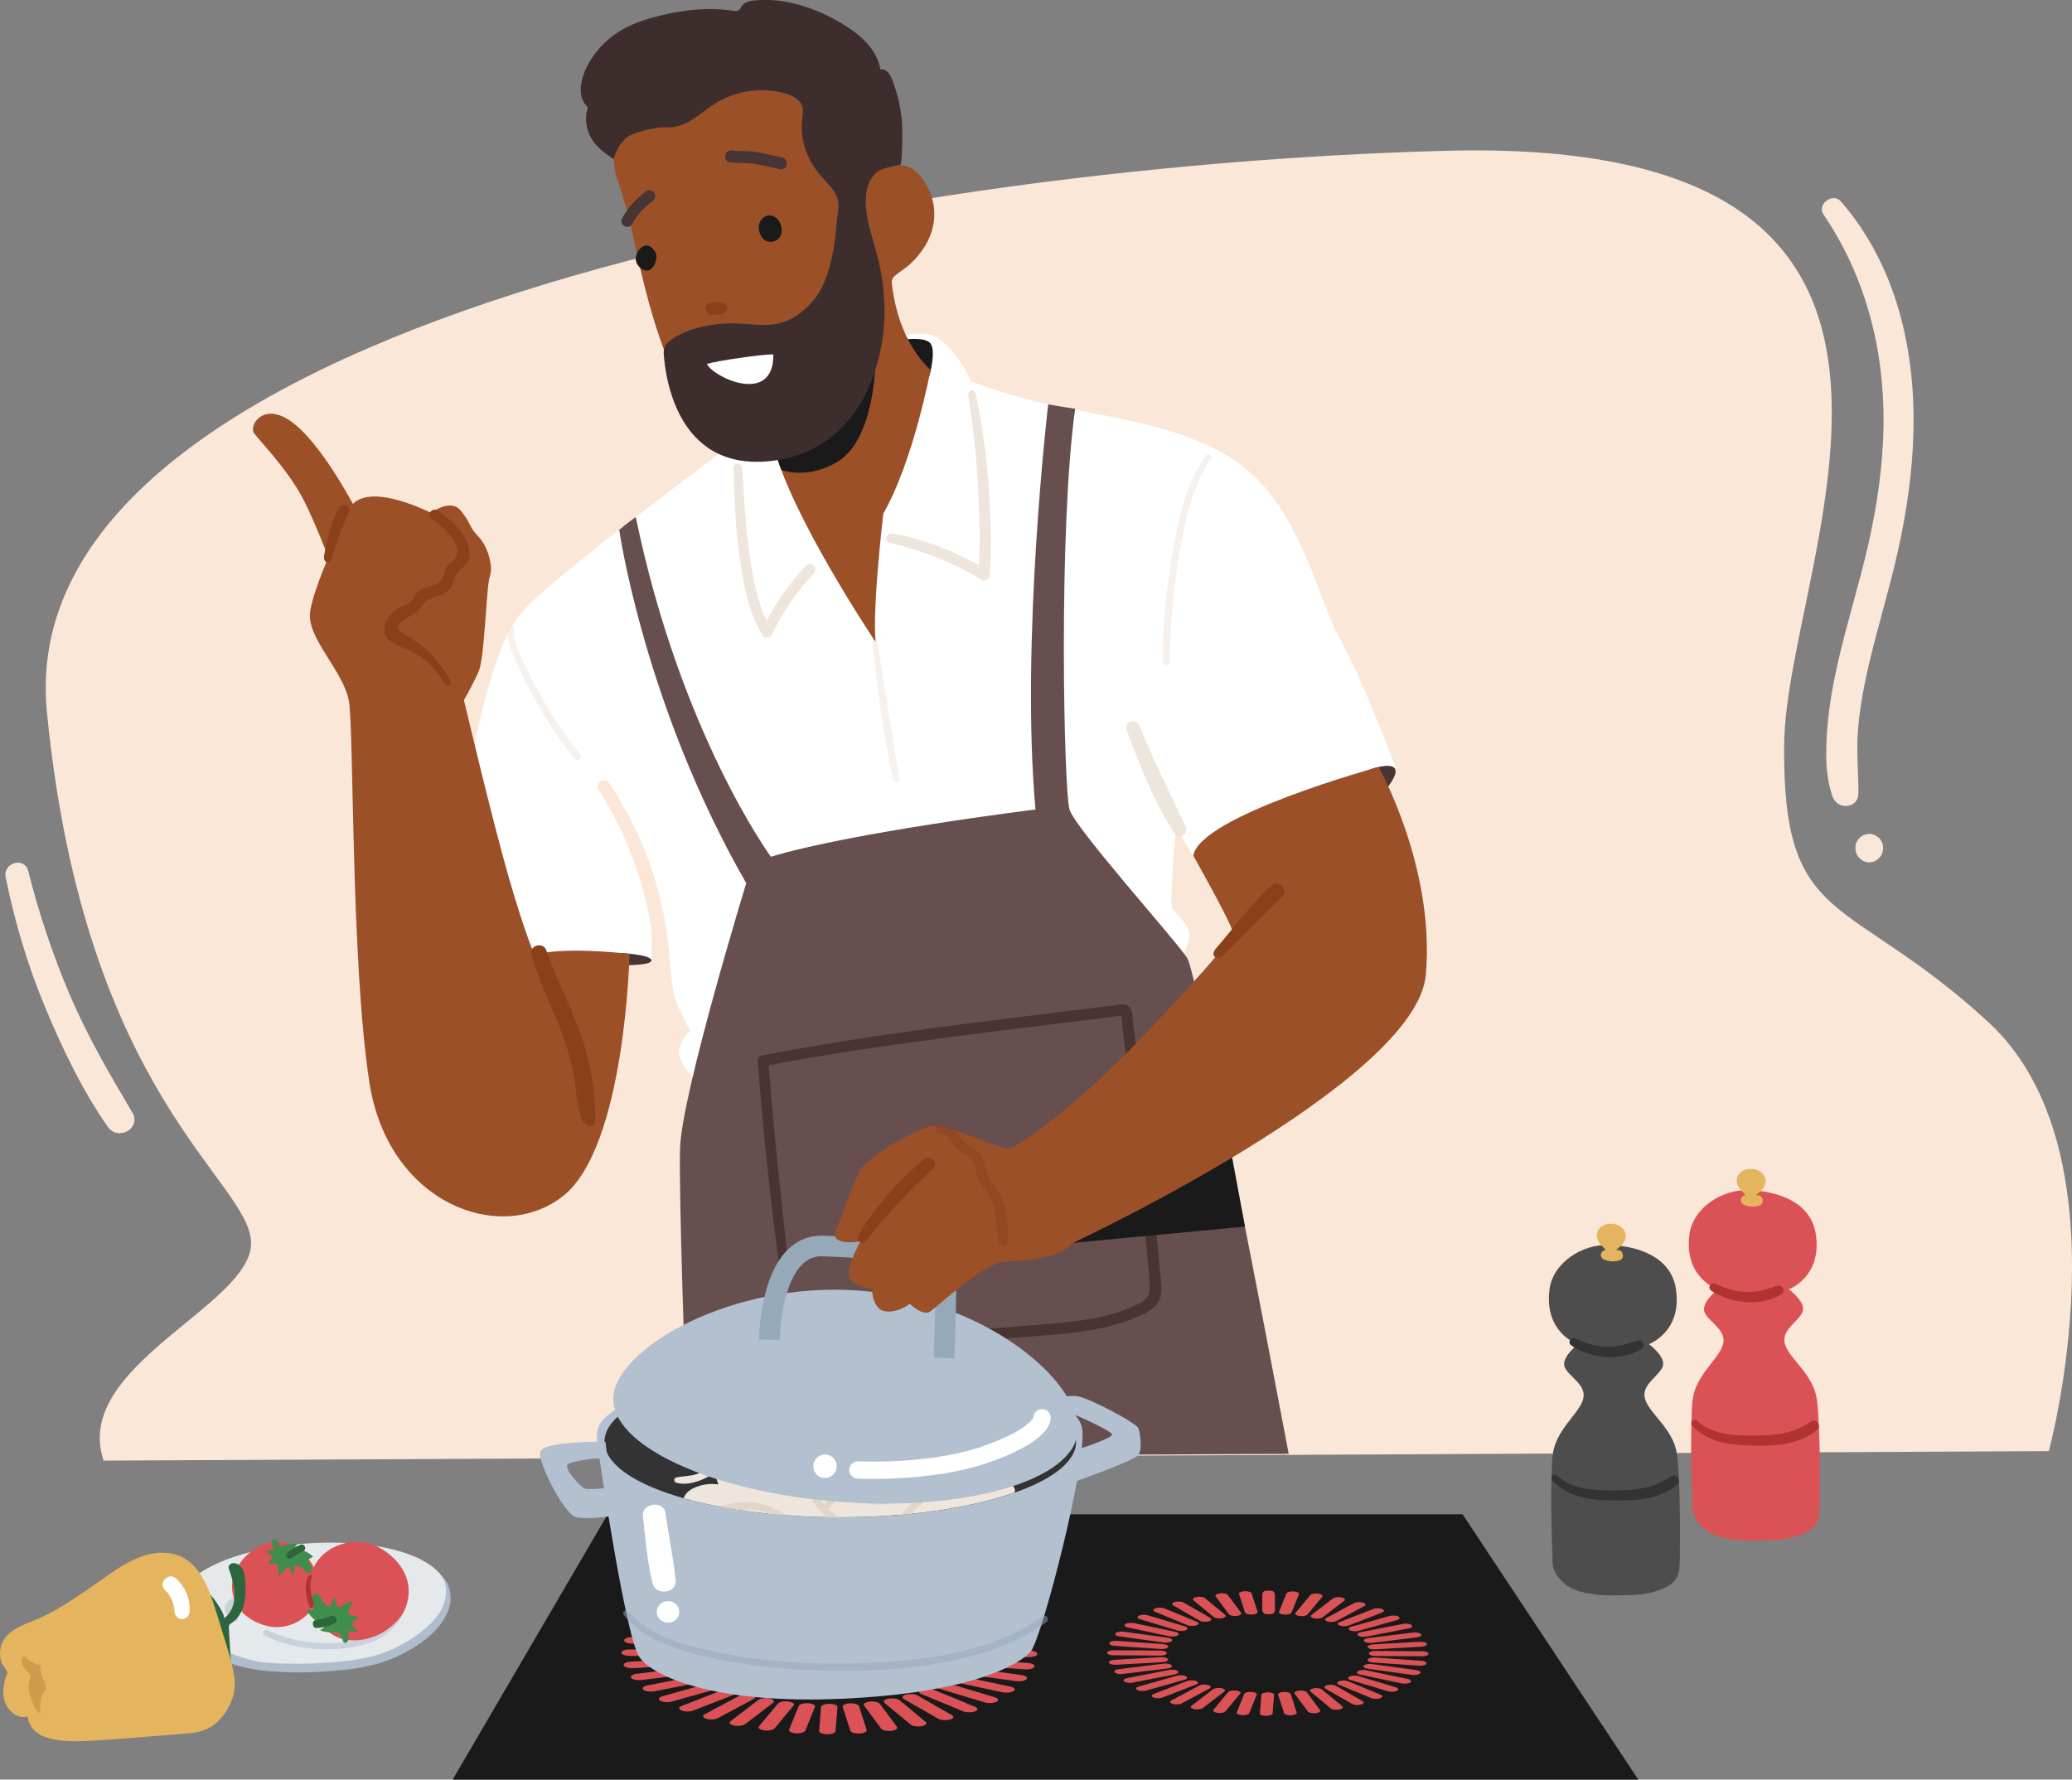 <?xml version="1.0" encoding="UTF-8"?><svg id="_ÎÓÈ_1" xmlns="http://www.w3.org/2000/svg" viewBox="0 0 599.72 515.17"><rect x="0" y="0" width="599.72" height="515.17" fill="#808080" stroke="none"/><defs><style>.cls-1{fill:#674f4f;}.cls-2,.cls-3{fill:#eee5dc;}.cls-4{fill:#fff;}.cls-5{fill:#fae7d8;}.cls-6{fill:#e5e9eb;}.cls-7{fill:#e5b45e;}.cls-8,.cls-9{fill:#8b401c;}.cls-10{fill:#333;}.cls-11{fill:#ce9c4c;}.cls-12{fill:#b2c0d0;}.cls-13{fill:#b03330;}.cls-14,.cls-15{fill:#aebccc;}.cls-16{fill:#da5255;}.cls-17{fill:#e1d5ca;}.cls-18{fill:#408e4d;}.cls-19{fill:#1a1a1a;}.cls-20,.cls-21{fill:#96a9b9;}.cls-22{fill:#9b5028;}.cls-23{fill:#2b663c;}.cls-24{fill:#3d2e2d;}.cls-25{fill:#473434;}.cls-26{fill:#473433;}.cls-27{fill:#4d4d4d;}.cls-28{fill:none;stroke:#fff;stroke-linecap:round;stroke-linejoin:round;stroke-width:5px;}.cls-21,.cls-15,.cls-9,.cls-3{opacity:.5;}</style></defs><g><path class="cls-5" d="m30,422.82l563.01-2.74s23.53-86.45-17.51-124.2c-41.04-37.75-59.64-26.81-59.09-80.43.55-53.62,67.3-176.18-97.94-171.8C253.23,48.03,2.64,94.54,13.58,206.15c10.94,111.62,59.09,135.69,59.09,153.75s-51.98,35.56-42.68,62.92Z"/><path class="cls-5" d="m549.62,89.85c-3.33-11.56-8.88-22.47-16.81-31.55-2.35-2.69-7.02.86-4.98,3.85,12.15,17.89,17.56,39.01,17.34,60.52-.12,11.9-1.85,23.69-4.49,35.27-2.58,11.3-6.11,22.37-8.68,33.67-1.45,6.37-2.61,12.84-3.11,19.35-.5,6.52-.67,13.5,1.56,19.71,1.4,3.9,7.4,3.46,7.44-1.01.05-5.92-.58-11.77-.16-17.69.42-5.9,1.44-11.72,2.72-17.5,2.59-11.66,6.23-23.06,8.83-34.71,5.13-22.9,6.9-47.11.33-69.91Z"/><path class="cls-5" d="m544.91,244.35c-.19-.68-.54-1.27-1.03-1.77-.79-.72-1.75-1.18-2.84-1.18-1.03,0-2.11.45-2.84,1.18-.5.5-.84,1.09-1.03,1.77-.19.71-.19,1.42,0,2.14.06.43.1.64.43,1.15.21.27.42.54.62.81.28.22.56.44.85.65.61.35,1.27.53,1.97.53.71,0,1.36-.18,1.97-.53.57-.42,1.12-.8,1.47-1.46.18-.34.37-.76.43-1.15.19-.71.19-1.43,0-2.14Z"/><path class="cls-5" d="m38.29,322.03c-6.52-11.01-12.9-21.92-17.95-33.72-5.01-11.69-9.07-23.83-12.17-36.16-1.07-4.26-7.39-2.44-6.53,1.8,2.59,12.83,6.33,25.37,11.35,37.46,4.99,12,10.74,24.08,18.19,34.77,2.99,4.28,9.85.48,7.11-4.16Z"/></g><g><polygon class="cls-19" points="175.9 438.35 423.32 438.35 474.19 515.17 131.01 515.17 175.9 438.35"/><g><g><rect class="cls-16" x="237.96" y="455.15" width="4.75" height="8.82" rx="1.49" ry="1.49"/><path class="cls-16" d="m246.21,464.12h0c-1.29-.08-2.18-.56-1.97-1.07l2.78-6.85c.21-.51,1.43-.86,2.72-.78h0c1.29.08,2.18.56,1.97,1.07l-2.78,6.85c-.21.51-1.43.86-2.72.78Z"/><path class="cls-16" d="m251.94,464.63h0c-1.24-.16-1.92-.69-1.52-1.18l5.49-6.59c.41-.49,1.76-.76,3-.6h0c1.24.16,1.92.69,1.52,1.18l-5.49,6.59c-.41.49-1.76.76-3,.6Z"/><path class="cls-16" d="m257.39,465.5h0c-1.16-.24-1.62-.8-1.02-1.26l8.06-6.17c.6-.46,2.04-.64,3.2-.4h0c1.16.24,1.62.8,1.02,1.26l-8.06,6.17c-.6.46-2.04.64-3.2.4Z"/><path class="cls-16" d="m262.43,466.7h0c-1.05-.31-1.28-.9-.5-1.31l10.43-5.59c.78-.42,2.27-.5,3.32-.2h0c1.05.31,1.28.9.5,1.31l-10.43,5.59c-.78.42-2.27.5-3.32.2Z"/><path class="cls-16" d="m266.92,468.2h0c-.92-.37-.9-.96.03-1.33l12.54-4.87c.93-.36,2.44-.36,3.36.01h0c.92.37.9.96-.03,1.33l-12.54,4.87c-.93.36-2.44.36-3.36-.01Z"/><path class="cls-16" d="m270.75,469.96h0c-.76-.42-.51-1.01.56-1.31l14.33-4.03c1.07-.3,2.56-.2,3.32.22h0c.76.42.51,1.01-.56,1.31l-14.33,4.03c-1.07.3-2.56.2-3.32-.22Z"/><path class="cls-16" d="m273.84,471.93h0c-.58-.46-.1-1.03,1.07-1.26l15.76-3.08c1.17-.23,2.61-.04,3.19.42h0c.58.46.1,1.03-1.07,1.26l-15.76,3.08c-1.17.23-2.61.04-3.19-.42Z"/><path class="cls-16" d="m276.09,474.07h0c-.39-.49.32-1.02,1.56-1.17l16.8-2.06c1.25-.15,2.59.12,2.98.62h0c.39.49-.32,1.02-1.56,1.17l-16.8,2.06c-1.25.15-2.59-.12-2.98-.62Z"/><path class="cls-16" d="m277.46,476.33h0c-.19-.51.72-.99,2.02-1.06l17.41-.99c1.29-.07,2.51.28,2.69.8h0c.19.51-.72.99-2.02,1.06l-17.41.99c-1.29.07-2.51-.28-2.69-.8Z"/><path class="cls-16" d="m277.91,478.64h0c.02-.52,1.11-.93,2.42-.92l17.59.11c1.31,0,2.36.44,2.34.95h0c-.02.52-1.11.93-2.42.92l-17.59-.11c-1.31,0-2.36-.44-2.34-.95Z"/><path class="cls-16" d="m277.42,480.95h0c.23-.51,1.47-.85,2.75-.76l17.32,1.21c1.29.09,2.16.58,1.93,1.09h0c-.23.51-1.47.85-2.75.76l-17.32-1.21c-1.29-.09-2.16-.58-1.93-1.09Z"/><path class="cls-16" d="m276.02,483.2h0c.43-.49,1.79-.75,3.02-.58l16.62,2.27c1.24.17,1.9.71,1.47,1.19h0c-.43.49-1.79.75-3.02.58l-16.62-2.27c-1.24-.17-1.9-.71-1.47-1.19Z"/><path class="cls-16" d="m273.73,485.34h0c.62-.45,2.07-.63,3.22-.38l15.5,3.28c1.15.24,1.59.82.97,1.27h0c-.62.45-2.07.63-3.22.38l-15.5-3.28c-1.15-.24-1.59-.82-.97-1.27Z"/><path class="cls-16" d="m270.61,487.31h0c.79-.41,2.29-.49,3.33-.18l14,4.2c1.04.31,1.24.9.45,1.31h0c-.79.41-2.29.49-3.33.18l-14-4.2c-1.04-.31-1.24-.9-.45-1.31Z"/><path class="cls-16" d="m266.75,489.06h0c.95-.36,2.46-.34,3.36.03l12.14,5.02c.9.37.87.97-.08,1.33h0c-.95.36-2.46.34-3.36-.03l-12.14-5.02c-.9-.37-.87-.97.08-1.33Z"/><path class="cls-16" d="m262.23,490.54h0c1.08-.29,2.56-.18,3.31.24l9.97,5.72c.74.42.47,1.01-.61,1.3h0c-1.08.29-2.56.18-3.31-.24l-9.97-5.72c-.74-.42-.47-1.01.61-1.3Z"/><path class="cls-16" d="m257.17,491.73h0c1.18-.22,2.61-.02,3.17.44l7.56,6.27c.56.47.05,1.03-1.13,1.25h0c-1.18.22-2.61.02-3.17-.44l-7.56-6.27c-.56-.47-.05-1.03,1.13-1.25Z"/><path class="cls-16" d="m251.71,492.58h0c1.25-.15,2.58.14,2.95.64l4.95,6.66c.37.49-.36,1.02-1.61,1.16h0c-1.25.15-2.58-.14-2.95-.64l-4.95-6.66c-.37-.49.36-1.02,1.61-1.16Z"/><path class="cls-16" d="m245.97,493.08h0c1.3-.07,2.49.3,2.66.81l2.22,6.88c.17.51-.76.98-2.06,1.05h0c-1.3.07-2.49-.3-2.66-.81l-2.22-6.88c-.17-.51.76-.98,2.06-1.05Z"/><path class="cls-16" d="m240.1,493.22h0c1.31.02,2.34.45,2.3.97l-.57,6.94c-.04.52-1.15.92-2.45.91h0c-1.31-.02-2.34-.45-2.3-.97l.57-6.94c.04-.52,1.15-.92,2.45-.91Z"/></g><path class="cls-16" d="m233.91,493.06h0c1.29.08,2.18.56,1.97,1.07l-2.78,6.85c-.21.51-1.43.86-2.72.78h0c-1.29-.08-2.18-.56-1.97-1.07l2.78-6.85c.21-.51,1.43-.86,2.72-.78Z"/><path class="cls-16" d="m228.17,492.55h0c1.24.16,1.92.69,1.52,1.18l-5.49,6.59c-.41.49-1.76.76-3,.6h0c-1.24-.16-1.92-.69-1.52-1.18l5.49-6.59c.41-.49,1.76-.76,3-.6Z"/><path class="cls-16" d="m222.72,491.68h0c1.16.24,1.62.8,1.02,1.26l-8.06,6.17c-.6.46-2.04.64-3.2.4h0c-1.16-.24-1.62-.8-1.02-1.26l8.06-6.17c.6-.46,2.04-.64,3.2-.4Z"/><path class="cls-16" d="m217.69,490.48h0c1.05.31,1.28.9.5,1.31l-10.43,5.59c-.78.42-2.27.5-3.32.2h0c-1.05-.31-1.28-.9-.5-1.31l10.43-5.59c.78-.42,2.27-.5,3.32-.2Z"/><path class="cls-16" d="m213.2,488.98h0c.92.37.9.96-.03,1.33l-12.54,4.87c-.93.36-2.44.36-3.36-.01h0c-.92-.37-.9-.96.03-1.33l12.54-4.87c.93-.36,2.44-.36,3.36.01Z"/><path class="cls-16" d="m209.36,487.23h0c.76.42.51,1.01-.56,1.31l-14.33,4.03c-1.07.3-2.56.2-3.32-.22h0c-.76-.42-.51-1.01.56-1.31l14.33-4.03c1.07-.3,2.56-.2,3.32.22Z"/><path class="cls-16" d="m206.28,485.25h0c.58.46.1,1.03-1.07,1.26l-15.76,3.08c-1.17.23-2.61.04-3.19-.42h0c-.58-.46-.1-1.03,1.07-1.26l15.76-3.08c1.17-.23,2.61-.04,3.19.42Z"/><path class="cls-16" d="m204.02,483.11h0c.39.49-.32,1.02-1.56,1.17l-16.8,2.06c-1.25.15-2.59-.12-2.98-.62h0c-.39-.49.32-1.02,1.56-1.17l16.8-2.06c1.25-.15,2.59.12,2.98.62Z"/><path class="cls-16" d="m202.65,480.85h0c.19.51-.72.99-2.02,1.06l-17.41.99c-1.29.07-2.51-.28-2.69-.8h0c-.19-.51.72-.99,2.02-1.06l17.41-.99c1.29-.07,2.51.28,2.69.8Z"/><path class="cls-16" d="m202.21,478.54h0c-.02.52-1.11.93-2.42.92l-17.59-.11c-1.31,0-2.36-.44-2.34-.95h0c.02-.52,1.11-.93,2.42-.92l17.59.11c1.31,0,2.36.44,2.34.95Z"/><path class="cls-16" d="m202.69,476.23h0c-.23.51-1.47.85-2.75.76l-17.32-1.21c-1.29-.09-2.16-.58-1.93-1.09h0c.23-.51,1.47-.85,2.75-.76l17.32,1.21c1.29.09,2.16.58,1.93,1.09Z"/><path class="cls-16" d="m204.1,473.98h0c-.43.49-1.79.75-3.02.58l-16.62-2.27c-1.24-.17-1.9-.71-1.47-1.19h0c.43-.49,1.79-.75,3.02-.58l16.62,2.27c1.24.17,1.9.71,1.47,1.19Z"/><path class="cls-16" d="m206.39,471.84h0c-.62.45-2.07.63-3.22.38l-15.5-3.28c-1.15-.24-1.59-.82-.97-1.27h0c.62-.45,2.07-.63,3.22-.38l15.5,3.28c1.15.24,1.59.82.97,1.27Z"/><path class="cls-16" d="m209.5,469.87h0c-.79.41-2.29.49-3.33.18l-14-4.2c-1.04-.31-1.24-.9-.45-1.31h0c.79-.41,2.29-.49,3.33-.18l14,4.2c1.04.31,1.24.9.45,1.31Z"/><path class="cls-16" d="m213.37,468.13h0c-.95.36-2.46.34-3.36-.03l-12.14-5.02c-.9-.37-.87-.97.08-1.33h0c.95-.36,2.46-.34,3.36.03l12.14,5.02c.9.37.87.97-.08,1.33Z"/><path class="cls-16" d="m217.88,466.64h0c-1.08.29-2.56.18-3.31-.24l-9.97-5.72c-.74-.42-.47-1.01.61-1.3h0c1.08-.29,2.56-.18,3.31.24l9.97,5.72c.74.42.47,1.01-.61,1.3Z"/><path class="cls-16" d="m222.94,465.46h0c-1.18.22-2.61.02-3.17-.44l-7.56-6.27c-.56-.47-.05-1.03,1.13-1.25h0c1.18-.22,2.61-.02,3.17.44l7.56,6.27c.56.47.05,1.03-1.13,1.25Z"/><path class="cls-16" d="m228.4,464.6h0c-1.25.15-2.58-.14-2.95-.64l-4.95-6.66c-.37-.49.36-1.02,1.61-1.16h0c1.25-.15,2.58.14,2.95.64l4.95,6.66c.37.49-.36,1.02-1.61,1.16Z"/><path class="cls-16" d="m234.14,464.1h0c-1.3.07-2.49-.3-2.66-.81l-2.22-6.88c-.17-.51.76-.98,2.06-1.05h0c1.3-.07,2.49.3,2.66.81l2.22,6.88c.17.51-.76.98-2.06,1.05Z"/></g><g><g><rect class="cls-16" x="365.35" y="460.47" width="3.67" height="6.81" rx="1.15" ry="1.15"/><path class="cls-16" d="m371.72,467.41h0c-1-.06-1.68-.44-1.52-.83l2.15-5.3c.16-.39,1.11-.66,2.1-.6h0c1,.06,1.68.44,1.52.83l-2.15,5.3c-.16.39-1.11.66-2.1.6Z"/><path class="cls-16" d="m376.15,467.81h0c-.96-.12-1.49-.54-1.17-.91l4.24-5.1c.32-.38,1.36-.59,2.32-.46h0c.96.12,1.49.54,1.17.91l-4.24,5.1c-.32.38-1.36.59-2.32.46Z"/><path class="cls-16" d="m380.37,468.48h0c-.9-.18-1.25-.62-.79-.98l6.23-4.77c.46-.35,1.58-.49,2.47-.31h0c.9.18,1.25.62.79.98l-6.23,4.77c-.46.35-1.58.49-2.47.31Z"/><path class="cls-16" d="m384.26,469.4h0c-.81-.24-.99-.69-.39-1.01l8.06-4.32c.6-.32,1.76-.39,2.57-.15h0c.81.24.99.69.39,1.01l-8.06,4.32c-.6.32-1.76.39-2.57.15Z"/><path class="cls-16" d="m387.73,470.56h0c-.71-.28-.7-.75.02-1.02l9.69-3.76c.72-.28,1.89-.28,2.6,0h0c.71.28.7.75-.02,1.02l-9.69,3.76c-.72.28-1.89.28-2.6,0Z"/><path class="cls-16" d="m390.69,471.92h0c-.59-.32-.39-.78.43-1.01l11.08-3.11c.82-.23,1.98-.15,2.56.17h0c.59.32.39.78-.43,1.01l-11.08,3.11c-.82.23-1.98.15-2.56-.17Z"/><path class="cls-16" d="m393.08,473.44h0c-.45-.36-.07-.79.83-.97l12.18-2.38c.91-.18,2.01-.03,2.46.33h0c.45.36.07.79-.83.97l-12.18,2.38c-.91.18-2.01.03-2.46-.33Z"/><path class="cls-16" d="m394.82,475.1h0c-.3-.38.24-.79,1.21-.91l12.98-1.59c.96-.12,2,.1,2.3.48h0c.3.38-.24.79-1.21.91l-12.98,1.59c-.96.12-2-.1-2.3-.48Z"/><path class="cls-16" d="m395.88,476.84h0c-.14-.39.56-.76,1.56-.82l13.46-.76c1-.06,1.94.22,2.08.61h0c.14.39-.56.76-1.56.82l-13.46.76c-1,.06-1.94-.22-2.08-.61Z"/><path class="cls-16" d="m396.22,478.63h0c.02-.4.86-.72,1.87-.71l13.59.09c1.01,0,1.82.34,1.81.74h0c-.02.4-.86.72-1.87.71l-13.59-.09c-1.01,0-1.82-.34-1.81-.74Z"/><path class="cls-16" d="m395.85,480.42h0c.18-.39,1.13-.66,2.13-.59l13.39.93c1,.07,1.67.45,1.49.84h0c-.18.39-1.13.66-2.13.59l-13.39-.93c-1-.07-1.67-.45-1.49-.84Z"/><path class="cls-16" d="m394.76,482.16h0c.33-.38,1.38-.58,2.34-.45l12.85,1.76c.95.13,1.47.55,1.13.92h0c-.33.38-1.38.58-2.34.45l-12.85-1.76c-.95-.13-1.47-.55-1.13-.92Z"/><path class="cls-16" d="m392.99,483.81h0c.48-.35,1.6-.48,2.49-.3l11.98,2.53c.89.19,1.23.63.75.98h0c-.48.35-1.6.48-2.49.3l-11.98-2.53c-.89-.19-1.23-.63-.75-.98Z"/><path class="cls-16" d="m390.58,485.33h0c.61-.32,1.77-.38,2.57-.14l10.82,3.25c.8.24.96.7.35,1.02h0c-.61.32-1.77.38-2.57.14l-10.82-3.25c-.8-.24-.96-.7-.35-1.02Z"/><path class="cls-16" d="m387.6,486.68h0c.73-.28,1.9-.26,2.6.02l9.38,3.88c.7.29.67.75-.06,1.02h0c-.73.28-1.9.26-2.6-.02l-9.38-3.88c-.7-.29-.67-.75.06-1.02Z"/><path class="cls-16" d="m384.11,487.83h0c.83-.23,1.98-.14,2.55.19l7.71,4.42c.57.33.36.78-.47,1.01h0c-.83.23-1.98.14-2.55-.19l-7.71-4.42c-.57-.33-.36-.78.47-1.01Z"/><path class="cls-16" d="m380.2,488.74h0c.91-.17,2.01-.02,2.45.34l5.84,4.84c.43.36.04.79-.87.97h0c-.91.17-2.01.02-2.45-.34l-5.84-4.84c-.43-.36-.04-.79.87-.97Z"/><path class="cls-16" d="m375.97,489.4h0c.97-.11,2,.11,2.28.49l3.83,5.15c.28.38-.28.79-1.25.9h0c-.97.11-2-.11-2.28-.49l-3.83-5.15c-.28-.38.28-.79,1.25-.9Z"/><path class="cls-16" d="m371.54,489.79h0c1-.05,1.93.23,2.05.63l1.72,5.32c.13.4-.59.76-1.59.81h0c-1,.05-1.93-.23-2.05-.63l-1.72-5.32c-.13-.4.59-.76,1.59-.81Z"/><path class="cls-16" d="m367,489.9h0c1.01.01,1.81.35,1.78.75l-.44,5.36c-.03.4-.89.71-1.9.7h0c-1.01-.01-1.81-.35-1.78-.75l.44-5.36c.03-.4.89-.71,1.9-.7Z"/></g><path class="cls-16" d="m362.22,489.78h0c1,.06,1.68.44,1.52.83l-2.15,5.3c-.16.39-1.11.66-2.1.6h0c-1-.06-1.68-.44-1.52-.83l2.15-5.3c.16-.39,1.11-.66,2.1-.6Z"/><path class="cls-16" d="m357.79,489.38h0c.96.12,1.49.54,1.17.91l-4.24,5.1c-.32.38-1.36.59-2.32.46h0c-.96-.12-1.49-.54-1.17-.91l4.24-5.1c.32-.38,1.36-.59,2.32-.46Z"/><path class="cls-16" d="m353.57,488.7h0c.9.18,1.25.62.79.98l-6.23,4.77c-.46.35-1.58.49-2.47.31h0c-.9-.18-1.25-.62-.79-.98l6.23-4.77c.46-.35,1.58-.49,2.47-.31Z"/><path class="cls-16" d="m349.68,487.78h0c.81.24.99.69.39,1.01l-8.06,4.32c-.6.32-1.76.39-2.57.15h0c-.81-.24-.99-.69-.39-1.01l8.06-4.32c.6-.32,1.76-.39,2.57-.15Z"/><path class="cls-16" d="m346.21,486.62h0c.71.28.7.75-.02,1.02l-9.69,3.76c-.72.28-1.89.28-2.6,0h0c-.71-.28-.7-.75.02-1.02l9.69-3.76c.72-.28,1.89-.28,2.6,0Z"/><path class="cls-16" d="m343.25,485.26h0c.59.32.39.78-.43,1.01l-11.08,3.11c-.82.23-1.98.15-2.56-.17h0c-.59-.32-.39-.78.43-1.01l11.08-3.11c.82-.23,1.98-.15,2.56.17Z"/><path class="cls-16" d="m340.86,483.74h0c.45.36.07.79-.83.97l-12.18,2.38c-.91.18-2.01.03-2.46-.33h0c-.45-.36-.07-.79.83-.97l12.18-2.38c.91-.18,2.01-.03,2.46.33Z"/><path class="cls-16" d="m339.12,482.08h0c.3.38-.24.79-1.21.91l-12.98,1.59c-.96.12-2-.1-2.3-.48h0c-.3-.38.24-.79,1.21-.91l12.98-1.59c.96-.12,2,.1,2.3.48Z"/><path class="cls-16" d="m338.07,480.34h0c.14.39-.56.76-1.56.82l-13.46.76c-1,.06-1.94-.22-2.08-.61h0c-.14-.39.56-.76,1.56-.82l13.46-.76c1-.06,1.94.22,2.08.61Z"/><path class="cls-16" d="m337.72,478.55h0c-.02.4-.86.72-1.87.71l-13.59-.09c-1.01,0-1.82-.34-1.81-.74h0c.02-.4.86-.72,1.87-.71l13.59.09c1.01,0,1.82.34,1.81.74Z"/><path class="cls-16" d="m338.09,476.77h0c-.18.39-1.13.66-2.13.59l-13.39-.93c-1-.07-1.67-.45-1.49-.84h0c.18-.39,1.13-.66,2.13-.59l13.39.93c1,.07,1.67.45,1.49.84Z"/><path class="cls-16" d="m339.18,475.02h0c-.33.38-1.38.58-2.34.45l-12.85-1.76c-.95-.13-1.47-.55-1.13-.92h0c.33-.38,1.38-.58,2.34-.45l12.85,1.76c.95.13,1.47.55,1.13.92Z"/><path class="cls-16" d="m340.95,473.37h0c-.48.35-1.6.48-2.49.3l-11.98-2.53c-.89-.19-1.23-.63-.75-.98h0c.48-.35,1.6-.48,2.49-.3l11.98,2.53c.89.19,1.23.63.75.98Z"/><path class="cls-16" d="m343.36,471.85h0c-.61.32-1.77.38-2.57.14l-10.82-3.25c-.8-.24-.96-.7-.35-1.02h0c.61-.32,1.77-.38,2.57-.14l10.82,3.25c.8.24.96.7.35,1.02Z"/><path class="cls-16" d="m346.34,470.5h0c-.73.28-1.9.26-2.6-.02l-9.38-3.88c-.7-.29-.67-.75.06-1.02h0c.73-.28,1.9-.26,2.6.02l9.38,3.88c.7.29.67.75-.06,1.02Z"/><path class="cls-16" d="m349.84,469.36h0c-.83.23-1.98.14-2.55-.19l-7.71-4.42c-.57-.33-.36-.78.47-1.01h0c.83-.23,1.98-.14,2.55.19l7.71,4.42c.57.33.36.78-.47,1.01Z"/><path class="cls-16" d="m353.74,468.44h0c-.91.17-2.01.02-2.45-.34l-5.84-4.84c-.43-.36-.04-.79.87-.97h0c.91-.17,2.01-.02,2.45.34l5.84,4.84c.43.36.04.79-.87.97Z"/><path class="cls-16" d="m357.97,467.78h0c-.97.11-2-.11-2.28-.49l-3.83-5.15c-.28-.38.28-.79,1.25-.9h0c.97-.11,2,.11,2.28.49l3.83,5.15c.28.38-.28.79-1.25.9Z"/><path class="cls-16" d="m362.4,467.39h0c-1,.05-1.93-.23-2.05-.63l-1.72-5.32c-.13-.4.59-.76,1.59-.81h0c1-.05,1.93.23,2.05.63l1.72,5.32c.13.4-.59.76-1.59.81Z"/></g></g><g><g><path class="cls-4" d="m135.84,224.21s5.47-35.56,14.77-46.51c9.3-10.94,54.71-43.77,61.83-49.79,7.11-6.02,66.2-18.6,66.2-18.6,0,0,11.49,5.47,32.28,9.3,20.79,3.83,42.13,7.66,54.71,21.89,12.58,14.23,16.96,35.56,22.43,44.87,5.47,9.3,15.86,36.66,15.86,36.66l-57.41,27.73-6.06-10.22s-2.19,21.89-1.09,23.53c1.09,1.64,4.92,4.38,4.92,7.66s-3.83,9.3-3.83,9.3l-137.88,33.92s-7.11-6.57-6.02-10.4c1.09-3.83,3.28-4.92,3.28-4.92,0,0-7.39-13.95-8.48-21.07s-2.74-13.68-2.74-13.68v13.68l-41.58,9.85-11.22-63.2Z"/><path class="cls-2" d="m343.15,239.29c-4.38-9.76-9.42-19.09-13.24-29.12-.91-2.38-4.76-1.36-3.86,1.06,3.78,10.17,7.91,20.84,13.87,29.95,1.34,2.05,4.21.28,3.23-1.89Z"/><path class="cls-5" d="m196.53,293.02c-2.11-5.71-2.32-11.52-2.88-17.52-.54-5.75-1.51-11.46-2.98-17.04-2.98-11.3-7.83-22.01-14.31-31.73-1.28-1.92-4.36-.16-3.12,1.82,6.3,9.98,10.99,20.93,13.71,32.42,1.36,5.72,2.2,11.5,2.62,17.36.4,5.54.76,11.18,3.1,16.31.98,2.16,4.69.62,3.86-1.63Z"/><path class="cls-3" d="m348.96,131.93c-5.77,7.91-7.73,17.99-9.43,27.44-1.9,10.57-3.17,21.5-2.98,32.25.02,1.25,1.89,1.25,1.94,0,.4-10.67,1.06-21.19,2.94-31.73,1.67-9.35,3.58-19.12,9.07-27.06.66-.95-.88-1.82-1.54-.9Z"/><path class="cls-3" d="m168.02,218.59c-4.09-5.34-7.91-10.84-11.24-16.69-1.58-2.78-3.06-5.62-4.43-8.51-1.7-3.57-3.77-7.37-3.66-11.43.03-1.22-1.84-1.21-1.89,0-.14,3.52,1.23,6.66,2.63,9.81,1.49,3.36,3.13,6.66,4.91,9.88,3.51,6.37,7.53,12.49,12.12,18.15.71.87,2.26-.31,1.57-1.21Z"/><path class="cls-1" d="m343.6,277.27c-3.4-5.18-32.4-37.47-34.04-42.94s-3.28-80.98,1.64-115.99c0,0-5.78-.89-7.82-1.27,0,0-8.05,68.57-3.67,117.26,0,0-53.07,6.57-76.6,13.68,0,0-26.2-35.81-39.09-98.34,0,0-2.18,1.53-4.8,3.7,0,0,7.23,50.86,36.77,102.29,0,0-18.6,60.73-19.15,76.6-.42,12.28,1.45,65.85,2.31,89.44l173.85-.84c-6.02-31.8-26.51-139.19-29.41-143.6Z"/><path class="cls-26" d="m335.86,369.29c-.22-2.5-.44-5.01-.67-7.51-1.8-19.66-3.93-39.29-6.38-58.89-.29-2.32-.58-4.63-.88-6.94-.18-1.4-.04-3.63-1.24-4.65-1.21-1.02-3.27-.36-4.61-.2l-7.43.91c-9.74,1.19-19.49,2.37-29.23,3.6-21.75,2.75-43.47,5.8-65,9.97-.62.12-1.19.86-1.14,1.5,1.68,20.77,3.75,41.52,6.65,62.15.2,1.46,2.76,1.13,2.59-.35-2.3-20.15-4.46-40.31-6.04-60.53,17.52-3.28,35.16-5.86,52.83-8.18,8.85-1.16,17.71-2.26,26.58-3.34,4.6-.56,9.2-1.13,13.81-1.69,2.12-.26,4.25-.52,6.37-.78.72-.09,2.35-.4,2.52-.17.24.32.2,2.75.28,3.36,2.3,17.98,4.33,36,6.08,54.04.44,4.47.85,8.93,1.26,13.4.19,2.14.41,4.29.57,6.44.2,2.79-.35,4.54-2.94,5.88-7.61,3.94-16.52,5.07-24.94,5.8-20.22,1.75-40.5,2.97-60.74,4.43-2.09.15-2.1,3.42,0,3.27,19.6-1.42,39.21-2.72,58.79-4.28,8.67-.69,17.48-1.7,25.58-5.06,2.91-1.21,6.38-2.63,7.33-5.96.57-2,.18-4.21,0-6.23Z"/><polygon class="cls-19" points="309.28 359.9 360.34 355.08 354.65 324.37 309.28 359.9"/></g><g><path class="cls-4" d="m261.14,97.27s5.47-1.64,9.3,0c3.83,1.64,9.85,9.85,10.94,14.23,1.09,4.38,6.02,51.98,4.38,53.62-1.64,1.64-32.28-10.94-32.28-10.94l-14.77,4.92s-14.77,23.53-16.96,23.53-9.3-37.21-9.3-54.71,48.7-30.64,48.7-30.64Z"/><path class="cls-19" d="m261.14,98.37s6.57-1.09,8.21,1.09c1.64,2.19-.34,9.35-.34,9.35l-6.23.5-1.64-10.94Z"/><path class="cls-22" d="m257.85,77.03s-.55,18.6,11.49,30.09c0,0-4.92,26.26-13.68,41.58,0,0-3.28,27.9-2.19,37.21,0,0-24.62-36.66-29.55-56.9-4.92-20.24,33.92-51.98,33.92-51.98Z"/><g><g><path class="cls-22" d="m180.49,57.61c1.06,3.56,1.98,7.13,2.78,10.89,2.81,13.12,5.96,26.53,11.39,38.85,1.88,4.26,4.14,9.19,7.95,12.09,3.1,2.56,7.86,3.02,11.7,3.1,4.43.09,8.75.24,13.2.33,2.41.05,4.83.1,7.24-.13,4.42-.42,5.5,2.86,9.49.9,4.91-2.42,8.7-7.13,11.14-11.93,2.62-5.14,1.9-10.73,1.84-16.32-.05-4.37.38-8.72.8-13.07.08-.84.2-1.75.82-2.32,1.4-1.28,3.15-2.22,4.55-3.53,1-.93,1.93-1.94,2.78-3.01,4.98-6.27,5.8-14.05,1.38-20.91-1.58-2.45-3.88-4.67-6.96-4.71-3.72-.04-4.44.54-5.28-4.02-.63-3.39-1.43-6.76-2.71-9.95-5.42-13.54-19.9-22.89-34.47-22.24-6.8.3-15.13,1.18-21.42,3.88-6.63,2.85-9.4,7.67-13.29,13.24-4.31,6.18-7.41,15.25-4.89,22.68.71,2.08,1.36,4.12,1.97,6.17Z"/><path class="cls-19" d="m220.12,63.96c.51-.87,1.41-1.52,2.41-1.6,3.17-.23,5.01,4.78,2.71,6.83-1.07.96-2.83,1.12-3.98.26-.47-.35-.82-.84-1.08-1.36-.55-1.09-.74-2.4-.34-3.55.07-.2.16-.4.27-.58Z"/><path class="cls-8" d="m204.24,89.43c-.05-.93.71-1.78,1.65-1.82.93-.04,1.85-.07,2.78-.11.94-.04,1.77.71,1.82,1.65.05.93-.71,1.78-1.65,1.82-.93.04-1.85.07-2.78.11-.94.04-1.77-.71-1.82-1.65Z"/><path class="cls-25" d="m211.82,43.56c2.42.24,4.84.1,7.25.47,2.44.38,4.82,1.06,7.25,1.53,2.18.43,1.71,3.87-.49,3.44-2.42-.47-4.81-1.16-7.25-1.53-2.4-.36-4.83-.23-7.25-.47-2.22-.22-1.73-3.66.49-3.44Z"/><path class="cls-25" d="m189.42,57.59c.31-.54.31-1.23-.07-1.78-.52-.76-1.56-.95-2.32-.43-.18.12-4.44,3.06-6.96,7.83-.43.81-.13,1.82.69,2.26.81.43,1.84.15,2.26-.69,2.16-4.03,5.87-6.62,5.91-6.64.21-.15.38-.33.5-.54Z"/></g><path class="cls-19" d="m223.93,129.01c.53,2.19,1.3,4.57,2.23,7.07,2.14.59,8.15,2.19,15.82-2.15,12.58-7.11,11.49-33.92,11.49-33.92l-29.8,22.73c-.28,2.17-.23,4.28.26,6.27Z"/><path class="cls-24" d="m193.65,98.84c2.52-2.1,7.57-4.58,16.06-5.19,8.88-.64,16.02,3.62,24.94-5.79,3.88-4.09,5.55-9.98,6.54-15.39.5-2.72.74-5.46,1-8.21.3-3.18,1.25-5.56-.62-8.58-1.16-1.88-2.8-3.4-4.22-5.08-3.71-4.41-5.82-10.07-5.18-15.88.15-1.3.43-2.65.05-3.9-.64-2.09-2.9-3.2-5-3.79-6.75-1.91-14.3-.81-20.23,2.93-3.77,2.38-7.09,5.85-11.47,6.7-1.7.33-3.41.12-5.11.33-1.93.24-3.86.74-5.71,1.3-1.16.35-2.34.76-3.29,1.52-1.7,1.36-3.04,3.65-3.63,5.72-.05.19-.17.42-.36.38-.05,0-.1-.04-.14-.07-2.26-1.49-4.69-3.32-6.08-5.7-1.47-2.53-2.04-5.66-1.21-8.47.05-.18.11-.36.08-.55-.04-.22-.21-.39-.37-.55-1.43-1.54-1.83-3.82-1.54-5.9.87-6.15,5.57-11.99,10.64-15.29,3.56-2.32,7.66-3.7,11.78-4.74,6.98-1.76,14.29-2.63,21.41-1.54.66.1,1.4.2,1.92-.21.36-.28.53-.74.78-1.12.81-1.21,2.41-1.54,3.86-1.67,8.7-.79,17.39,2.15,24.92,6.58,5.24,3.09,10.4,7.48,11.38,13.48,1.41-.53,2.63,1.09,3.2,2.49,1.74,4.24,2.77,8.76,3.07,13.32.07,1.08.17,11.66-.65,11.78-.12.02-4.82.7-6.52,2.02-4.9,3.81-3.42,12.08-1.96,17.31.55,1.96,1.11,4,1.64,5.88,2.34,8.39,3.06,17.19,1.7,25.79-2.98,18.82-13.79,31.76-30.1,34.41-28.77,4.67-32.6-23.18-33.12-30.78-.09-1.37.47-2.7,1.52-3.58Z"/><path class="cls-19" d="m189.99,74.63c-.03.23-.08.46-.14.69-.22.9-.56,1.82-1.25,2.44-1.78,1.57-4.17-.4-4.54-2.31-.35-1.85,1.48-4.97,3.71-4.3.51.15.91.56,1.25.97.45.52.87,1.11.96,1.79.03.24.03.49,0,.73Z"/><path class="cls-4" d="m204.62,105.37c2.36-.85,16.94-2.99,19.23-2.74.08,14.89-17.45,6.57-19.23,2.74Z"/></g><path class="cls-2" d="m233.33,163.74c-4.56,4.76-8.37,10.12-11.39,15.95-2.97-6.02-4.14-13.13-5.07-19.64-1.17-8.16-1.5-16.41-2.08-24.62-.11-1.55-2.46-1.59-2.44,0,.12,8.49.5,16.99,1.67,25.4,1.07,7.76,2.49,16.2,6.66,22.98.56.92,2.15,1.09,2.67,0,3.12-6.59,7.21-12.53,12.23-17.81,1.42-1.49-.83-3.75-2.26-2.26Z"/><path class="cls-2" d="m282.47,114.23c-.42-1.97-2.51-1.38-2.19.55,2.49,14.76,3.71,33.97,3.1,48.9-7.82-4.44-16.24-7.63-25.11-9.28-1.77-.33-2.55,2.32-.75,2.73,9.39,2.15,18.31,5.67,26.53,10.71,1.11.68,2.37-.22,2.45-1.4.95-15.96-.65-36.55-4.03-52.21Z"/><path class="cls-3" d="m260.26,225.32c-1.97-13.11-4.34-26.15-6.18-39.29-.13-.9-1.71-.7-1.6.22,1.52,13.2,3.24,26.56,6.05,39.55.25,1.15,1.9.64,1.73-.48Z"/></g><g><path class="cls-25" d="m180.26,279.4s8.75.15,8.27-1.5c-.48-1.65-9.3-2.05-9.3-2.05l1.03,3.55Z"/><path class="cls-22" d="m103.33,148.11s-9.09-17.98-17.97-25.26c-8.88-7.28-13.45.32-11.84,2.54,1.61,2.22,9.84,10.59,14.27,19.16,4.42,8.58,9.64,23.2,9.64,23.2l5.9-19.64Z"/><path class="cls-22" d="m182.21,276.14s-1.17,55.92-19.29,70.14c-18.12,14.22-50.64,2.15-56.02-33.04-5.38-35.19-4.42-101.81-5.92-110.34-1.51-8.53-12.01-18.03-11.25-25.42.76-7.39,9.81-26.16,10.88-29.16,1.06-3,5.22-8.69,24.22.14,0,0,5.52-4.29,8.51-.68,2.98,3.62,2.33,4.7,5.08,7.49,2.74,2.79,4.42,8.58,3.36,11.57-1.06,3-1.46,23.28-3.18,27.37-1.72,4.08-4.32,8.43-4.32,8.43,0,0,8.3,35.24,13.1,51.78,4.8,16.53,7.37,22.06,7.37,22.06,0,0,6-2.64,27.46-.35Z"/><path class="cls-8" d="m114.64,176.39c1.45-.96,3.23-1.15,4.53-2.42.75-.73,1-2.05,1.8-2.73,1.12-.97,2.33-1.11,3.71-1.53,2.4-.73,2.96-1.19,3.84-3.44.31-.79.31-1.56.83-2.29,1.26-1.79,3.15-1.5,2.98-4.61-.21-3.72-4.87-7.43-7.63-9.43-1.27-.93.38-3.04,1.75-2.22,4.15,2.48,10.08,8.09,9.43,13.4-.32,2.66-3.06,3.44-4.13,5.86-1,2.25-.89,3.59-3.43,4.93-1.63.86-3.58.91-5.04,2.15-.94.8-1.34,2.1-2.43,2.94-2.18,1.69-8.5,3.83-4.33,6.24,6.23,3.61,9.7,6.83,13.46,13.05,1.14,1.89-.36,3.15-1.51,1.26-2.03-3.35-4.63-6.19-8.06-8.32-2.26-1.4-6.89-2.45-8.47-4.62-1.79-2.47.24-6.6,2.67-8.21Z"/><path class="cls-8" d="m93.81,160.83c.88-4.82,1.96-9.54,4.38-13.9,1-1.8,3.75-.37,2.84,1.42-2.2,4.32-3.56,8.72-4.96,13.27-.64,2.06-2.64,1.25-2.27-.79Z"/><path class="cls-8" d="m162.84,299.58c-2.87-7.83-6.78-15.25-9.04-23.3-.72-2.58,3.4-3.74,4.29-1.24,2.88,8.14,6.87,15.83,9.83,23.93,2.61,7.13,4.82,18.09,4.24,25.81-.17,2.33-3.35.91-4.07-1.44-1.26-4.09-1.29-8.54-2.14-12.74-.75-3.75-1.79-7.42-3.11-11.02Z"/></g></g><g><path class="cls-12" d="m243.08,394.37s-34.47-1.09-51.98,7.11c-17.51,8.21-19.15,9.85-18.06,17.51,1.09,7.66,8.21,55.26,12.04,60.73,3.83,5.47,21.34,13.68,58.54,12.04,37.21-1.64,51.43-9.85,54.71-13.68,3.28-3.83,16.96-56.9,14.77-65.11-2.19-8.21-25.17-19.7-70.03-18.6Z"/><ellipse class="cls-10" cx="243.22" cy="417.35" rx="68.26" ry="21.89"/><path class="cls-21" d="m301.82,467.9c-13.01,9.21-29.02,12.06-44.62,13.15-17.69,1.23-35.64.55-52.94-3.52-8.25-1.94-16.79-4.54-22.56-11.13-.69-.79-1.78.35-1.14,1.14,4.62,5.65,11.36,8.6,18.22,10.58,8.53,2.46,17.39,3.89,26.21,4.71,17.29,1.61,35.56,1.25,52.58-2.51,9.02-1.99,17.7-5.32,25.26-10.7,1.04-.74.04-2.47-1.01-1.73Z"/><path class="cls-12" d="m175.23,417.35s-18.33-.27-18.88,3.01c-.55,3.28,6.57,16.96,9.85,18.6,3.28,1.64,18.6-1.09,19.7-2.19,1.09-1.09-.55-6.02-2.19-6.57-1.64-.55-13.13,1.64-14.77.55-1.64-1.09-5.74-5.75-4.65-6.84,1.09-1.09,11.49-2.19,11.49-2.19l-.55-4.38Z"/><path class="cls-12" d="m303.27,405.31s5.47-1.64,8.75-1.09c3.28.55,16.96,7.66,17.51,9.3.55,1.64,1.09,6.02,0,7.66-1.09,1.64-19.7,8.21-19.7,8.21l2.19-9.85s10.4-3.28,9.85-4.38c-.55-1.09-13.13-7.11-14.23-6.57s-4.38-3.28-4.38-3.28Z"/><path class="cls-2" d="m293.7,430.99c-1.73-3.69-5.63-6.59-9.83-6.33-1.98.13-3.75.95-5.5,1.82-1.62.05-3.24.34-4.78.85-1.98-1.49-3.73-3.31-6.04-4.34-2.49-1.11-4.64-.55-7.01.16-2.51-1.76-5.66-2.76-8.69-3.53-1.27-.33-1.8,1.6-.54,1.96,1.95.56,4.06,1.15,5.95,2.04-.19-.01-.39-.02-.58-.03-1.16-.04-2.37-.06-3.54.05-1.91-.45-3.77-1.25-5.82-2.02-2.47-.93-4.95-1.27-7.38-.38-.02-1.14.08-2.31-.36-3.35-.25-.6-.66-1.08-1.17-1.43,1.07.11,2.16.63,3.21,1.72.95.99,2.4-.49,1.49-1.49-2.02-2.25-5.09-2.82-7.89-1.76-3.21,1.23-5.19,4.07-6.49,7.12-.06.14-.08.27-.09.4-4.92-1.71-9.15-5.95-14.84-4.53-2.3.57-4.6,2.02-5.88,4.04-.39.62-.65,1.25-.8,1.88-1.76,1.01-3.41,2.17-5.35,2.84-2,.69-4.03.6-6.05,1.02-.79.17-.7,1.29,0,1.51,2.58.8,5.69-.06,8.08-1.14,1.05-.48,2.12-1.15,3.2-1.82.13,1.17.5,2.33.94,3.47-2.36-.36-4.83-.01-7,.98-1.69.77-2.61,1.73-3.06,3,12.05,3.43,27.92,5.52,45.32,5.52,19.66,0,37.37-2.67,49.82-6.93.08-.02.17-.05.24-.08.17-.06.34-.12.51-.17-.04-.06-.08-.12-.12-.18.14-.24.18-.55.03-.88Zm-84.18-2.74c-.32-1.12-.48-2.2-.36-3.23.84-.44,1.69-.8,2.57-1-1.28,1.02-2.12,2.61-2.2,4.23Zm13.58-5.59c-.69.3-1.33.75-2.07.84-.8.09-1.58-.26-2.35-.5-.88-.28-1.81-.41-2.73-.4-1.89-.83-3.82-.76-5.69-.16.37-.44.83-.87,1.41-1.26,2.44-1.65,5.37-1.72,8.07-.71,1.42.53,2.75,1.25,4.07,1.96-.24.06-.48.14-.71.24Zm25.18,2.88c-1.07-1.33-2.58-2.28-4.22-2.74,1.81.32,3.6,1.2,5.32,1.93-.39.23-.76.49-1.1.81Zm18.33,2.37c-.39.22-.81.49-1.25.41-.72-.12-.98-.98-1.29-1.64-.33-.69-.81-1.21-1.4-1.62-.08-.09-.17-.18-.25-.27.45-.12.9-.22,1.37-.25,2.13-.17,3.8.8,5.43,2.08.17.14.34.28.52.42-1.09.05-2.16.34-3.11.87Zm18.37,1.63c-.21-1.13-1.08-1.9-2.15-2.39,2.49-.46,4.72.1,6.65,1.66-1.53-.33-3.18-.12-4.5.72Z"/><g><path class="cls-17" d="m219.55,435.16c-3.65-.66-7.34.02-10.93.72-.21.04-.37.13-.49.24,1.9.37,3.86.7,5.87,1.01,1.98-.22,3.97-.24,5.94.22.89.21,1.74.5,2.57.86,1.67.17,3.37.32,5.1.45-2.51-1.57-5.12-2.97-8.06-3.5Z"/><path class="cls-17" d="m242.52,439.08c-1.01-.71-1.96-1.49-2.85-2.33.18-.03.35-.12.51-.29,2-2.16,3.37-4.51,6.7-2.84,1.44.72,2.58,1.46,4.23,1.7,3.55.51,8.42.26,11.44-1.82,1.06-.73.15-2.35-1.02-1.74-2.47,1.28-5.05,1.53-7.8,1.59-1.57.03-3.02-.04-4.47-.71-.93-.43-1.75-1.06-2.72-1.42-3.56-1.28-5.57,1.52-7.71,3.88-.15.17-.23.35-.25.53-.68-.76-1.31-1.56-1.87-2.43-1.12-1.73-1.9-3.68-3.19-5.3-1.87-2.35-4.71-3.53-7.54-2.23-1.14.52-.15,2.18.98,1.68,4.45-1.98,6.64,4.99,8.47,7.62,1.11,1.59,2.42,2.99,3.88,4.23,1.12.02,2.25.03,3.39.04-.05-.05-.11-.11-.18-.15Z"/><path class="cls-17" d="m273.2,432.69c1.22-.06,1.24-1.95,0-1.91-3.25.1-6.04,1.38-8.49,3.49-1.33,1.15-2.48,2.79-3.77,4.22.94-.08,1.86-.17,2.78-.26,2.5-2.9,5.46-5.34,9.48-5.54Z"/></g><path class="cls-4" d="m195.56,457.43c-.66-6.52-2.07-12.99-2.96-19.49-.5-3.67-6.94-2.84-6.52.88.73,6.47,1.24,13.19,2.79,19.51.89,3.65,7.09,2.99,6.7-.91Z"/><path class="cls-4" d="m195.68,464.41c-.59-.54-1.38-.96-2.2-.91-.09,0-.18,0-.27.01-.82.05-1.6.31-2.19.91-.54.54-.94,1.42-.91,2.19.04.8.3,1.63.91,2.19.62.57,1.34.86,2.19.91.09,0,.18,0,.27.02.77.04,1.67-.38,2.2-.91.54-.54.95-1.43.91-2.2-.04-.8-.3-1.64-.91-2.2Z"/></g><g><path class="cls-27" d="m484.58,417.91c-2.34-5.96-7.91-9.65-8.56-13.46s4.22-6.13,5.24-8.89c1.02-2.76-4-6.46-4-6.46,0,0,9.76-3.54,7.8-16.07-1.47-9.39-11.34-12.42-19.54-12.64-7.54-.2-16.01,5.05-17.03,12.88-1.64,12.58,8.21,15.87,8.21,15.87,0,0-4.92,3.83-3.83,6.57,1.09,2.74,6.02,4.92,5.47,8.75-.55,3.83-6.02,7.66-8.21,13.68-1.05,2.88-.94,6.35-1.04,9.36-.15,4.61-.11,9.22-.01,13.83.06,3.04.16,6.08.27,9.12.04,1.12-.09,2.47.29,3.53.69,1.95,2.21,3.83,3.9,5,2.36,1.63,5.28,2.18,8.13,2.58,3.34.46,6.5.23,9.84.19,2.54-.03,5.1-.31,7.54-1.06,2.1-.65,4.58-1.56,5.94-3.46,1.09-1.53,1.17-3.35,1.2-5.15.06-3.8.08-7.59.06-11.39-.03-4.45-.1-8.91-.36-13.36-.18-3-.21-6.33-1.21-9.2-.02-.07-.05-.13-.07-.19Z"/><path class="cls-10" d="m474.04,388.06c-2.96.92-5.63,1.88-8.8,1.82-3.25-.07-6.31-.98-9.22-2.39-1.36-.66-2.45,1.18-1.18,2.03,5.59,3.72,14.36,4.69,20.25,1.03,1.27-.79.47-2.96-1.05-2.48Z"/><path class="cls-10" d="m483.73,427.34c-4.87,3.41-10.17,4.1-16,4.11-5.74.01-12.53-.06-16.98-4.28-.95-.9-2.34.49-1.43,1.43,4.83,5.02,11.23,5.66,17.89,5.76,6.34.1,13.32-.3,18.33-4.67,1.26-1.1-.41-3.33-1.81-2.35Z"/><path class="cls-7" d="m467.87,361.92c0-.07-.02-.14-.03-.21.02-.01.04-.02.06-.03,1.66-1.11,3.26-2.92,2.42-5.02-.7-1.76-2.68-2.52-4.46-2.4-1.81.12-3.59,1.27-3.66,3.24-.04,1.05.45,2.03,1.1,2.81.38.46,1.08.98,1.45,1.57-.61.03-1.18.46-1.34,1.05-.22.82.28,1.49,1.01,1.77,1.35.53,2.82.58,4.22.2,1.89-.51,1.11-3.45-.75-2.99Z"/></g><g><path class="cls-16" d="m525.07,402.04c-2.34-5.96-7.91-9.65-8.56-13.46-.65-3.81,4.22-6.13,5.24-8.89,1.02-2.76-4-6.46-4-6.46,0,0,9.76-3.54,7.8-16.07-1.47-9.39-11.34-12.42-19.54-12.64-7.54-.2-16.01,5.05-17.03,12.88-1.64,12.58,8.21,15.87,8.21,15.87,0,0-4.92,3.83-3.83,6.57,1.09,2.74,6.02,4.92,5.47,8.75-.55,3.83-6.02,7.66-8.21,13.68-1.05,2.88-.94,6.35-1.04,9.36-.15,4.61-.11,9.22-.01,13.83.06,3.04.16,6.08.27,9.12.04,1.12-.09,2.47.29,3.53.69,1.95,2.21,3.83,3.9,5,2.36,1.63,5.28,2.18,8.13,2.58,3.34.46,6.5.23,9.84.19,2.54-.03,5.1-.31,7.54-1.06,2.1-.65,4.58-1.56,5.94-3.46,1.09-1.53,1.17-3.35,1.2-5.15.06-3.8.08-7.59.06-11.39-.03-4.45-.1-8.91-.36-13.36-.18-3-.21-6.33-1.21-9.2-.02-.07-.05-.13-.07-.19Z"/><path class="cls-13" d="m514.53,372.2c-2.96.92-5.63,1.88-8.8,1.82-3.25-.07-6.31-.98-9.22-2.39-1.36-.66-2.45,1.18-1.18,2.03,5.59,3.72,14.36,4.69,20.25,1.03,1.27-.79.47-2.96-1.05-2.48Z"/><path class="cls-13" d="m524.22,411.47c-4.87,3.41-10.17,4.1-16,4.11-5.74.01-12.53-.06-16.98-4.28-.95-.9-2.34.49-1.43,1.43,4.83,5.02,11.23,5.66,17.89,5.76,6.34.1,13.32-.3,18.33-4.67,1.26-1.1-.41-3.33-1.81-2.35Z"/><path class="cls-7" d="m508.36,346.05c0-.07-.02-.14-.03-.21.02-.01.04-.02.06-.03,1.66-1.11,3.26-2.92,2.42-5.02-.7-1.76-2.68-2.52-4.46-2.4-1.81.12-3.59,1.27-3.66,3.24-.04,1.05.45,2.03,1.1,2.81.38.46,1.08.98,1.45,1.57-.61.03-1.18.46-1.34,1.05-.22.82.28,1.49,1.01,1.77,1.35.53,2.82.58,4.22.2,1.89-.51,1.11-3.45-.75-2.99Z"/></g><g><g><path class="cls-6" d="m51.55,465.21c.52,9.89,17.91,19,39.48,17.87,21.57-1.13,39.15-12.07,38.63-21.96-.52-9.89-17.75-15.54-39.33-14.41-21.57,1.13-39.31,8.61-38.79,18.51Z"/><path class="cls-15" d="m65.87,463.76c2.17-2.3,6.48-3.48,9.44-4.18,4.11-.98,8.33-1.23,12.53-1.56,4.51-.35,9.01-.88,13.54-.82,5.02.07,14.59.97,15.41,7.58.37,2.99-2.25,5.98-4.38,7.74-2.75,2.27-6.13,3.55-9.61,4.18-8.59,1.57-18.39.73-26.23-3.26-1-.51-.19-2,.82-1.52,7.28,3.46,15.65,4.39,23.61,3.31,3.9-.53,7.84-1.79,10.8-4.48,1.31-1.19,2.88-2.93,3.2-4.73.41-2.31-1.69-4.16-3.48-5.14-3.25-1.79-7.29-1.94-10.91-1.94-3.95,0-7.89.43-11.82.73-4.21.33-8.46.5-12.59,1.41-1.73.38-3.45.87-5.08,1.55-1.02.42-2.33.89-3.18,1.63-1.72,1.49-1.06,2.64.52,3.74.77.53.1,1.83-.7,1.3-1.88-1.24-3.84-3.43-1.86-5.52Z"/><path class="cls-14" d="m52.79,468.6c1.51,2.69,4.15,4.7,6.7,6.56,2.4,1.75,5.03,2.81,7.83,3.71,2.3.74,4.5,1.58,6.89,2.04,2.98.57,6.18.62,9.21.69,3.07.07,6.13,0,9.19-.17,7.16-.41,14.91-1.09,21.46-4.24,2.79-1.34,5.49-2.92,7.93-4.84,1.9-1.49,3.65-3.2,5.01-5.2,1.44-2.13,2.22-4.51,2.07-7.11-.09-1.59-.61-3.19-1.68-4.38.87.97,1.7,1.73,2.22,2.97.46,1.1.75,2.4.81,3.6.13,2.55-.92,4.98-2.29,7.07-.31.47-.63.92-.98,1.35-2.9,3.63-6.95,6.21-11.04,8.31-7.24,3.72-15.8,4.59-23.83,5.02-4.44.24-8.89.21-13.32-.11-4.19-.31-8.44-1-12.42-2.39-1.05-.37-2.08-.78-3.09-1.26-4.68-2.19-9.4-5.5-11.49-10.39-.43-1-.7-2.08-.74-3.18-.02-.49.05-.98.09-1.47.04-.52.14-1.04.3-1.53-.23,1.68.36,3.49,1.18,4.95Z"/></g><g><path class="cls-16" d="m73.65,448.45c-2.63,1.72-4.75,4.27-5.88,7.18-1.11,2.83-.69,6.57.88,9.17,1.83,3.02,5.09,4.99,8.52,5.85,7.29,1.84,15.14-3.47,15.06-11.3-.08-7.08-6.85-14.64-14.3-12.78-1.52.38-2.96,1.02-4.27,1.88Z"/><path class="cls-18" d="m76.81,449.12c.71-.15,1.41-.3,2.12-.44.13-.03.28-.07.33-.2.04-.11-.03-.23-.09-.33-.26-.43-.42-.92-.47-1.42-.03-.26-.02-.54.1-.78.12-.24.38-.42.65-.37.21.04.38.21.51.38.49.64.91,1.54,1.71,1.57.29.01.57-.1.84-.19,1.15-.41,2.38-.58,3.6-.52-.39.52-.79,1.05-1.18,1.57,2.09-.05,4.19.78,5.68,2.24-.34.21-.69.42-1.03.63-.22.14-.47.32-.47.57,0,.18.13.34.25.48.33.39.65.8.81,1.29.17.48.16,1.05-.13,1.47-.11.17-.27.31-.47.36-.48.13-.91-.29-1.25-.65-.71-.76-1.59-1.47-2.63-1.57-.13-.01-.28,0-.38.08-.09.08-.12.2-.13.32-.09.76.19,1.66-.34,2.22-.3-.62-.62-1.23-.96-1.83-.08-.14-.17-.29-.33-.35-.23-.08-.46.1-.64.27-.82.78-1.64,1.56-2.45,2.33.03-1.05.06-2.1.09-3.14,0-.13,0-.28-.1-.36-.07-.06-.17-.06-.26-.06-.6,0-1.2,0-1.8,0-.28,0-.66-.09-.66-.38,0-.15.12-.27.24-.37.32-.26.68-.46,1.02-.67-.16-.08-.3-.27-.46-.35.91-.78-1.26-1.44-1.74-1.81Z"/><path class="cls-23" d="m87.06,447.15c-1.46.54-2.75,1.36-3.93,2.37-1,.85.44,2.26,1.43,1.43.99-.83,2.11-1.42,3.28-1.95,1.04-.47.3-2.25-.78-1.85Z"/></g><g><path class="cls-16" d="m107.04,474.18c3.49-1.06,6.67-3.22,8.88-6.09,2.15-2.79,2.89-7.1,1.99-10.5-1.06-3.96-4.05-7.2-7.59-9.28-7.52-4.41-17.98-1.03-20.42,7.7-2.21,7.91,2.89,18.52,11.78,18.86,1.81.07,3.63-.18,5.36-.71Z"/><path class="cls-18" d="m103.73,472.42c-.84-.06-1.67-.13-2.51-.19-.15-.01-.34-.01-.43.12-.08.11-.04.27,0,.4.15.56.17,1.16.07,1.73-.06.3-.15.61-.36.84-.21.22-.56.34-.84.21-.23-.11-.36-.35-.45-.59-.34-.87-.52-2-1.4-2.31-.32-.11-.66-.08-1-.06-1.41.08-2.84-.12-4.18-.59.61-.45,1.21-.91,1.82-1.36-2.34-.62-4.41-2.22-5.6-4.33.45-.12.9-.25,1.35-.37.29-.08.62-.2.7-.49.06-.21-.03-.42-.12-.62-.24-.54-.46-1.11-.49-1.7-.03-.59.16-1.22.62-1.6.18-.15.4-.26.64-.25.58,0,.92.62,1.18,1.13.54,1.08,1.29,2.15,2.42,2.6.14.06.3.1.44.04.13-.06.2-.19.25-.32.35-.82.32-1.91,1.09-2.36.13.79.29,1.57.48,2.35.04.18.1.38.25.49.23.16.55.03.8-.1,1.16-.6,2.33-1.2,3.49-1.8-.37,1.16-.74,2.32-1.12,3.47-.05.14-.09.31,0,.43.06.08.17.12.27.15.67.2,1.33.39,2,.59.32.09.71.32.61.63-.05.17-.23.26-.39.33-.44.18-.9.29-1.35.42.15.14.25.4.39.54-1.27.58.93,2.01,1.35,2.58Z"/><path class="cls-23" d="m91.68,471.29c1.8-.13,3.5-.62,5.14-1.37,1.38-.63.24-2.66-1.13-2.06-1.37.6-2.81.9-4.28,1.11-1.31.18-1.06,2.41.27,2.31Z"/><path class="cls-13" d="m90.88,464.22c-.77-2.54-1.59-5.06-.59-7.67.23-.6-.71-.83-.95-.26,0,.02-.01.03-.02.05-.12.05-.22.14-.27.29-1.12,2.81-.37,5.74.53,8.5.21.64,1.22.38,1.02-.28,0,0,0-.02,0-.03.22-.09.37-.3.28-.59Z"/></g></g><g><path class="cls-23" d="m64.8,468.5c2.03-1.34,3.05-4.03,3.1-6.62.05-2.58-.73-5.1-1.59-7.5-.08-.22-.16-.44-.16-.67,0-.64.61-1.1,1.19-1.19,1.16-.18,2.29.68,2.87,1.79.58,1.11.71,2.42.79,3.7.13,2.19.12,4.42-.43,6.52-.55,2.11-1.7,4.1-3.43,5.22-.29.19-.62.37-.78.69-.16.31-.14.68-.12,1.03.18,2.89.35,5.77.53,8.66.04.71-.02,1.6-.63,1.85-.69.28-1.3-.55-1.62-1.27-2.46-5.33-4.32-10.98-5.51-16.8-1.91-9.3,6.85,3.89,5.8,4.58Z"/><path class="cls-7" d="m67.5,483.58c-.53-2.74-1.34-5.39-2.16-8.04-.91-2.96-1.83-5.92-2.74-8.88-1.82-5.92-4.03-12.36-9.03-15.41-3.52-2.15-7.87-2.17-11.75-.97-3.88,1.2-7.38,3.5-10.78,5.86-7.1,4.92-14.1,10.24-22.04,13.3-3.56,1.37-8.33,3.43-8.93,8.15-.16,1.22-.04,2.5.35,3.66.1.29,1.75,2.97,1.83,2.79-1.21,2.7-1.78,5.92-.79,8.73.99,2.81,3.88,4.92,6.54,4.12.14,1.86,1.23,3.54,2.63,4.62,1.4,1.08,3.09,1.64,4.78,1.99,3.11.64,6.3.62,9.46.49,3.7-.15,7.39-.44,11.08-.73,5.7-.45,11.41-.9,17.11-1.35,2.14-.17,4.32-.35,6.33-1.17,2.99-1.22,5.41-3.83,6.95-6.88.74-1.46,1.3-3.05,1.51-4.71.23-1.85,0-3.73-.34-5.56Z"/><path class="cls-11" d="m13.26,488.93c-.05-.21-.1-.42-.13-.64-.05-.37-.03-.71.02-1.03-1.02-1.49-1.58-3.24-1.46-5.22-1.76-.43-3.49-1.25-4.66-2.66-.73.65-1.07,1.75-.39,2.92.54.94,1.54,1.81,2.21,2.72-.33,1.3-.71,2.44-.53,3.98.22,1.99,1.03,3.8,1.85,5.58.39.86,1.01,1.26,1.67,1.33-.53-2.48-.15-5.05,1.42-6.97Z"/><path class="cls-4" d="m50.93,456.93c-2.18-1.95-5.34,1.38-3.15,3.43,1.71,1.6,2.52,3.62,2.71,6.05.24,3.07,4.16,3.08,4.39,0,.27-3.59-1.43-7.23-3.95-9.48Z"/></g><path class="cls-12" d="m311.94,414.48c-1.06,14.01-32.01,23.08-69.13,20.26s-66.34-16.46-65.28-30.46c1.06-14.01,34.19-33.47,71.3-30.66s64.17,26.85,63.1,40.86Z"/><path class="cls-20" d="m276.22,393.24l-5.97-.23c0-.14.53-13.89.53-19.6,0-4.53-2.79-7.23-7.84-7.62-2.36-.18-4.24-.42-6.23-.68-3.95-.51-8.43-1.08-18.56-1.43-2.28-.08-4.2.66-5.86,2.25-5.32,5.1-6.57,17.54-6.61,21.9l-5.98-.04c0-.74.22-18.27,8.44-26.17,2.85-2.73,6.28-4.06,10.21-3.91,10.42.36,15.04.95,19.12,1.48,1.99.26,3.71.48,5.92.65,8.12.62,13.36,5.96,13.36,13.58,0,5.82-.51,19.26-.53,19.83Z"/><g><path class="cls-25" d="m400.11,229.68s9.3-9.85-1.09-7.66c-9.65,2.03-39.39,22.43-39.39,22.43l40.49-14.77Z"/><path class="cls-22" d="m345.4,247.74s11.49,20.24,11.49,22.43-25.17,29.55-36.66,40.49c-11.49,10.94-26.26,21.89-28.45,21.89s-17.51-7.11-21.89-6.57c-4.38.55-18.6,8.75-20.79,12.58-2.19,3.83-4.92,12.58-7.11,17.51-2.19,4.92,7.11,3.28,7.11,3.28,0,0-5.47,9.3-2.74,11.49,2.74,2.19,6.02,2.19,6.02,2.19,0,0,0,6.02,3.83,6.57,3.83.55,7.11-2.19,7.11-2.19,0,0,3.83,3.83,6.02,2.19,2.19-1.64,15.32-13.68,20.79-14.23,5.47-.55,15.87-.55,20.24-5.47,0,0,99.58-46.51,102.32-77.69,2.74-31.19-13.68-60.19-13.68-60.19,0,0-51.98,14.23-53.62,25.72Z"/><path class="cls-8" d="m367.89,256.44c-5.82,5.26-10.76,12.2-15.93,18.11-1.93,2.21.34,3.86,2.46,1.75,5.57-5.54,11-11.21,16.69-16.64,2.13-2.03-1.05-5.18-3.22-3.22Z"/><path class="cls-8" d="m267.37,335.65c-7.38,6.12-14.12,13.8-19,22.06-.77,1.3,1.17,2.92,2.16,1.67,6.01-7.62,12.3-14.56,19.51-21.05,1.83-1.65-.83-4.2-2.67-2.67Z"/><path class="cls-9" d="m290.56,348.37c-1.2-3.88-4.59-6.64-5.44-10.53-.31-1.44-.68-2.76-1.6-3.93-1.24-1.59-3.12-1.95-4.5-3.32-1.18-1.16-1.67-2.59-3.1-3.55-1.28-.85-2.69-1.21-4.21-1.33-1.19-.09-1.48,1.89-.28,2.1,3.51.61,4.02,3.48,6.43,5.44,1.53,1.24,3.17,1.54,3.97,3.54.55,1.36.55,2.88,1.14,4.24.62,1.44,1.69,2.53,2.58,3.79,1.11,1.58,1.86,3.32,2.34,5.18.83,3.19.48,6.51,1.22,9.68.28,1.22,2.34,1.31,2.56,0,.59-3.55-.06-7.9-1.12-11.33Z"/></g><path class="cls-28" d="m301.61,410.42s.37,4.81-16.41,10.64c-15.98,5.55-36.91,4.47-36.91,4.47"/><circle class="cls-4" cx="238.79" cy="424.46" r="3.4"/></svg>